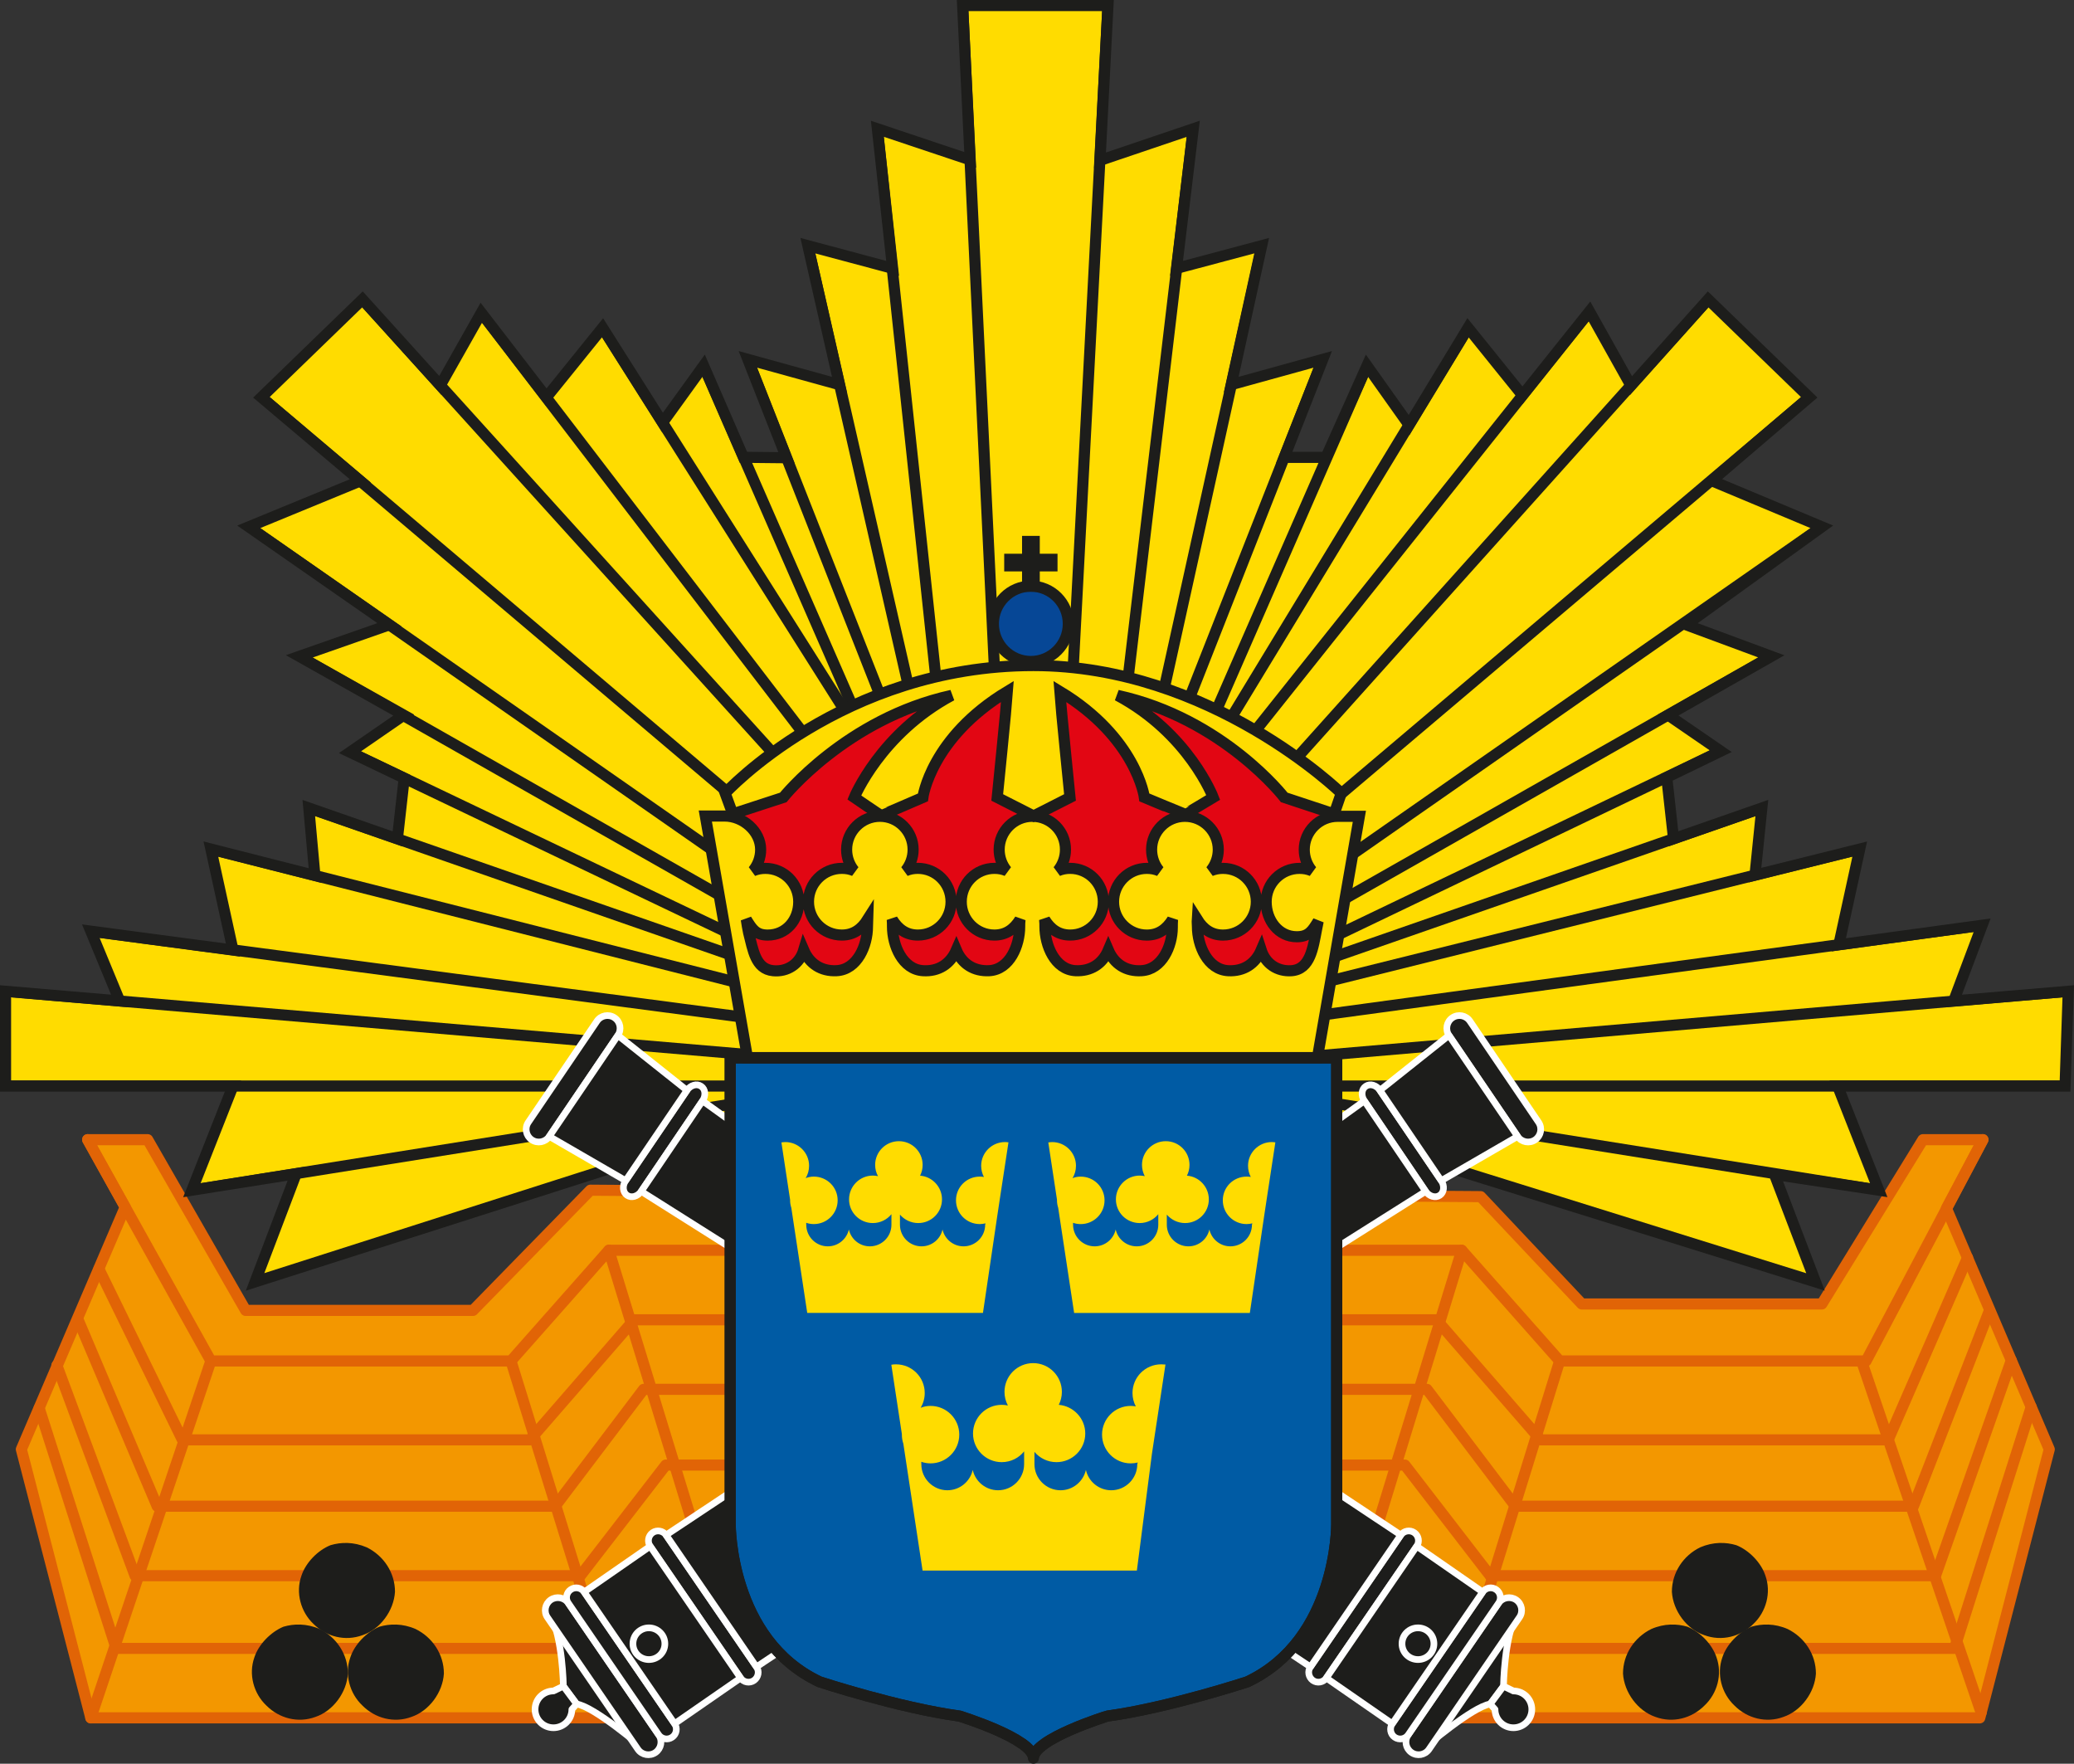 <?xml version="1.0" encoding="utf-8"?>
<!-- Generator: Adobe Illustrator 18.1.0, SVG Export Plug-In . SVG Version: 6.00 Build 0)  -->
<!DOCTYPE svg PUBLIC "-//W3C//DTD SVG 1.1//EN" "http://www.w3.org/Graphics/SVG/1.1/DTD/svg11.dtd">
<svg version="1.1" xmlns="http://www.w3.org/2000/svg" xmlns:xlink="http://www.w3.org/1999/xlink" x="0px" y="0px"
	 width="112.104px" height="95.318px" viewBox="0 0 112.104 95.318" enable-background="new 0 0 112.104 95.318"
	 xml:space="preserve">
<rect x="0" y="0" width="112.104" height="95.318" fill="#333333" stroke="none"/>
<g id="Forsvarsmakten">
</g>
<g id="Ubatsflottiljen">
	<polygon fill="#F39700" stroke="#E16406" stroke-width="0.6" stroke-linecap="round" stroke-linejoin="round" points="
		80.033,64.671 85.5,70.471 98.476,70.471 103.939,61.593 107.181,61.593 105.207,65.303 110.767,78.327 107.011,92.839 
		78.328,92.839 73.205,86.526 38.716,86.526 33.593,92.839 4.909,92.839 1.154,78.327 6.767,65.237 4.738,61.593 7.982,61.593 
		13.277,70.819 25.568,70.819 31.913,64.323 80.033,64.671 	"/>
	
		<line fill="none" stroke="#E16406" stroke-width="0.6" stroke-linecap="round" stroke-linejoin="round" x1="11.398" y1="73.55" x2="4.909" y2="92.839"/>
	
		<line fill="none" stroke="#E16406" stroke-width="0.6" stroke-linecap="round" stroke-linejoin="round" x1="100.71" y1="73.816" x2="107.085" y2="92.555"/>
	
		<line fill="none" stroke="#E16406" stroke-width="0.6" stroke-linecap="round" stroke-linejoin="round" x1="27.618" y1="73.55" x2="33.593" y2="92.839"/>
	
		<line fill="none" stroke="#E16406" stroke-width="0.6" stroke-linecap="round" stroke-linejoin="round" x1="32.909" y1="67.569" x2="38.716" y2="86.526"/>
	<polyline fill="none" stroke="#E16406" stroke-width="0.6" stroke-linecap="round" stroke-linejoin="round" points="2.118,76.104 
		6.277,89.085 32.228,89.085 37.351,83.108 55.962,83.108 	"/>
	<polyline fill="none" stroke="#E16406" stroke-width="0.6" stroke-linecap="round" stroke-linejoin="round" points="3.073,73.792 
		7.298,85.155 31.372,85.155 35.986,79.178 55.962,79.178 	"/>
	<polyline fill="none" stroke="#E16406" stroke-width="0.6" stroke-linecap="round" stroke-linejoin="round" points="4.21,71.296 
		8.495,81.401 30.007,81.401 34.788,75.085 55.962,75.085 	"/>
	<polyline fill="none" stroke="#E16406" stroke-width="0.6" stroke-linecap="round" stroke-linejoin="round" points="5.347,68.585 
		9.861,77.815 28.642,77.815 34.277,71.327 55.962,71.327 	"/>
	<polyline fill="none" stroke="#E16406" stroke-width="0.6" stroke-linecap="round" stroke-linejoin="round" points="4.738,61.593 
		11.398,73.55 27.618,73.55 32.909,67.569 55.962,67.569 	"/>
	
		<line fill="none" stroke="#E16406" stroke-width="0.6" stroke-linecap="round" stroke-linejoin="round" x1="84.302" y1="73.55" x2="78.328" y2="92.839"/>
	
		<line fill="none" stroke="#E16406" stroke-width="0.6" stroke-linecap="round" stroke-linejoin="round" x1="79.011" y1="67.569" x2="73.205" y2="86.526"/>
	<polyline fill="none" stroke="#E16406" stroke-width="0.6" stroke-linecap="round" stroke-linejoin="round" points="
		109.789,76.042 105.646,89.085 79.693,89.085 74.57,83.108 55.962,83.108 	"/>
	<polyline fill="none" stroke="#E16406" stroke-width="0.6" stroke-linecap="round" stroke-linejoin="round" points="
		108.713,73.526 104.621,85.155 80.545,85.155 75.937,79.178 55.962,79.178 	"/>
	<polyline fill="none" stroke="#E16406" stroke-width="0.6" stroke-linecap="round" stroke-linejoin="round" points="
		107.535,70.819 103.425,81.401 81.912,81.401 77.132,75.085 55.962,75.085 	"/>
	<polyline fill="none" stroke="#E16406" stroke-width="0.6" stroke-linecap="round" stroke-linejoin="round" points="
		106.351,67.967 102.06,77.815 83.277,77.815 77.644,71.327 55.962,71.327 	"/>
	<polyline fill="none" stroke="#E16406" stroke-width="0.6" stroke-linecap="round" stroke-linejoin="round" points="
		107.181,61.593 100.867,73.55 84.302,73.55 79.011,67.569 55.962,67.569 	"/>
	<g>
		<defs>
			<polygon id="SVGID_3_" points="55.446,55.964 13.786,69.28 16.009,63.432 10.372,64.323 12.593,58.694 0.3,58.694 0.3,53.573 
				6.468,54.096 4.909,50.323 12.593,51.346 11.398,45.886 17.021,47.316 16.691,43.667 21.48,45.335 21.849,42.054 18.917,40.652 
				21.823,38.648 16.177,35.472 21.05,33.765 13.446,28.472 19.478,25.991 14.13,21.472 19.593,16.179 23.798,20.827 26.015,16.902 
				29.536,21.472 32.57,17.714 35.814,22.839 38.032,19.765 40.183,24.714 42.511,24.738 40.423,19.421 45.374,20.788 
				43.667,13.277 48.249,14.503 47.423,6.96 52.441,8.64 52.032,0.3 59.888,0.3 59.457,8.667 64.498,6.96 63.593,14.503 
				68.197,13.277 66.549,20.788 71.498,19.421 69.416,24.718 71.67,24.718 73.888,19.765 76.164,22.972 79.351,17.714 
				82.293,21.363 85.914,16.831 88.158,20.843 92.328,16.179 97.791,21.472 92.519,25.98 98.476,28.472 91.134,33.765 
				95.744,35.472 90.164,38.644 93.009,40.597 90.091,42.011 90.459,45.331 95.232,43.667 94.861,47.296 100.523,45.886 
				99.392,51.061 107.138,50.003 105.601,54.096 111.793,53.573 111.621,58.694 99.328,58.694 101.549,64.323 95.914,63.471 
				98.132,69.28 55.446,55.964 			"/>
		</defs>
		<use xlink:href="#SVGID_3_"  overflow="visible" fill="#FFDC00"/>
		<clipPath id="SVGID_2_">
			<use xlink:href="#SVGID_3_"  overflow="visible"/>
		</clipPath>
		<path clip-path="url(#SVGID_2_)" fill="#1D1D1B" d="M54.343,48.748c-0.159,0-0.292-0.125-0.3-0.286L51.733,0.314
			C51.725,0.149,51.853,0.008,52.018,0c0.161,0.003,0.307,0.12,0.314,0.286l2.311,48.148c0.008,0.165-0.12,0.306-0.285,0.314
			C54.353,48.748,54.348,48.748,54.343,48.748z"/>
		<path clip-path="url(#SVGID_2_)" fill="#1D1D1B" d="M51.845,48.748c-0.151,0-0.282-0.114-0.298-0.268L47.125,6.992
			c-0.018-0.165,0.102-0.312,0.266-0.33c0.192-0.012,0.313,0.103,0.33,0.267l4.422,41.488c0.018,0.165-0.102,0.312-0.266,0.33
			C51.865,48.748,51.855,48.748,51.845,48.748z"/>
		<path clip-path="url(#SVGID_2_)" fill="#1D1D1B" d="M51.697,48.749c-0.137,0-0.261-0.094-0.292-0.233l-8.029-35.171
			c-0.037-0.162,0.063-0.322,0.226-0.359c0.165-0.037,0.322,0.064,0.358,0.226l8.029,35.171c0.037,0.162-0.063,0.322-0.226,0.359
			C51.74,48.746,51.718,48.749,51.697,48.749z"/>
		<path clip-path="url(#SVGID_2_)" fill="#1D1D1B" d="M51.849,48.749c-0.119,0-0.232-0.072-0.279-0.19L40.144,19.531
			c-0.061-0.154,0.015-0.328,0.169-0.389c0.155-0.06,0.328,0.015,0.389,0.169l11.426,29.027c0.061,0.154-0.016,0.328-0.169,0.389
			C51.923,48.742,51.886,48.749,51.849,48.749z"/>
		<path clip-path="url(#SVGID_2_)" fill="#1D1D1B" d="M52.015,48.748c-0.1,0-0.196-0.049-0.254-0.139L32.316,17.874
			c-0.089-0.14-0.047-0.325,0.093-0.414c0.141-0.089,0.325-0.046,0.414,0.093l19.446,30.734c0.088,0.14,0.047,0.325-0.094,0.414
			C52.125,48.733,52.07,48.748,52.015,48.748z"/>
		<path clip-path="url(#SVGID_2_)" fill="#1D1D1B" d="M50.175,48.748c-0.09,0-0.179-0.04-0.238-0.117l-24.16-31.546
			c-0.101-0.132-0.076-0.32,0.056-0.421c0.132-0.099,0.32-0.076,0.421,0.056l24.16,31.546c0.101,0.132,0.075,0.32-0.056,0.421
			C50.303,48.728,50.239,48.748,50.175,48.748z"/>
		<path clip-path="url(#SVGID_2_)" fill="#1D1D1B" d="M48.788,48.748c-0.082,0-0.163-0.033-0.223-0.099L19.37,16.38
			c-0.111-0.123-0.102-0.312,0.021-0.424c0.123-0.11,0.312-0.102,0.424,0.021l29.195,32.27c0.111,0.123,0.102,0.312-0.021,0.424
			C48.932,48.723,48.861,48.748,48.788,48.748z"/>
		<path clip-path="url(#SVGID_2_)" fill="#1D1D1B" d="M47.95,50.416c-0.068,0-0.138-0.023-0.194-0.071l-33.82-28.644
			c-0.126-0.107-0.142-0.296-0.035-0.423c0.108-0.127,0.298-0.142,0.423-0.035l33.821,28.644c0.126,0.107,0.142,0.296,0.034,0.423
			C48.12,50.38,48.035,50.416,47.95,50.416z"/>
		<line clip-path="url(#SVGID_2_)" fill="#D8D8D8" x1="13.446" y1="28.472" x2="47.937" y2="52.518"/>
		<path clip-path="url(#SVGID_2_)" fill="#1D1D1B" d="M47.937,52.818c-0.06,0-0.119-0.017-0.172-0.054l-34.49-24.046
			c-0.136-0.095-0.169-0.282-0.075-0.417c0.094-0.136,0.28-0.171,0.417-0.075l34.491,24.046c0.136,0.095,0.169,0.282,0.074,0.417
			C48.124,52.774,48.031,52.818,47.937,52.818z"/>
		<line clip-path="url(#SVGID_2_)" fill="#D8D8D8" x1="16.177" y1="35.472" x2="47.937" y2="53.518"/>
		<path clip-path="url(#SVGID_2_)" fill="#1D1D1B" d="M47.937,53.819c-0.051,0-0.102-0.013-0.148-0.04l-31.76-18.046
			c-0.144-0.082-0.194-0.265-0.112-0.409c0.082-0.143,0.264-0.195,0.409-0.112l31.76,18.046c0.144,0.082,0.194,0.265,0.112,0.409
			C48.143,53.764,48.041,53.819,47.937,53.819z"/>
		<path clip-path="url(#SVGID_2_)" fill="#1D1D1B" d="M47.937,54.815c-0.044,0-0.088-0.01-0.129-0.03l-29.02-13.863
			c-0.149-0.071-0.213-0.25-0.141-0.4c0.071-0.149,0.25-0.213,0.4-0.141l29.019,13.863c0.15,0.071,0.213,0.25,0.142,0.4
			C48.156,54.752,48.048,54.815,47.937,54.815z"/>
		<path clip-path="url(#SVGID_2_)" fill="#1D1D1B" d="M47.937,54.846c-0.032,0-0.066-0.005-0.099-0.017L16.592,43.95
			c-0.156-0.054-0.239-0.226-0.185-0.382s0.227-0.239,0.382-0.185l31.246,10.878c0.156,0.054,0.239,0.226,0.185,0.382
			C48.177,54.768,48.061,54.846,47.937,54.846z"/>
		<path clip-path="url(#SVGID_2_)" fill="#1D1D1B" d="M47.937,55.452c-0.024,0-0.049-0.003-0.073-0.009l-36.557-9.266
			c-0.161-0.041-0.258-0.204-0.217-0.365c0.041-0.16,0.203-0.255,0.365-0.217L48.01,54.86c0.161,0.041,0.258,0.204,0.218,0.365
			C48.194,55.361,48.071,55.452,47.937,55.452z"/>
		<path clip-path="url(#SVGID_2_)" fill="#1D1D1B" d="M47.937,56.298c-0.013,0-0.026,0-0.039-0.002L4.87,50.621
			c-0.165-0.021-0.28-0.172-0.258-0.336C4.634,50.12,4.789,50,4.948,50.026l43.027,5.675c0.164,0.021,0.28,0.172,0.259,0.336
			C48.214,56.188,48.085,56.298,47.937,56.298z"/>
		<path clip-path="url(#SVGID_2_)" fill="#1D1D1B" d="M47.968,57.936c-0.008,0-0.017,0-0.025-0.001L0.275,53.872
			c-0.165-0.014-0.288-0.159-0.273-0.324c0.014-0.166,0.164-0.288,0.324-0.273l47.668,4.062c0.165,0.014,0.287,0.159,0.273,0.324
			C48.253,57.818,48.122,57.936,47.968,57.936z"/>
		<path clip-path="url(#SVGID_2_)" fill="#1D1D1B" d="M47.937,58.994H0.3c-0.166,0-0.3-0.134-0.3-0.3s0.134-0.3,0.3-0.3h47.637
			c0.166,0,0.3,0.134,0.3,0.3S48.103,58.994,47.937,58.994z"/>
		<path clip-path="url(#SVGID_2_)" fill="#1D1D1B" d="M10.372,64.623c-0.145,0-0.272-0.105-0.296-0.252
			c-0.026-0.164,0.085-0.317,0.249-0.344l37.565-5.996c0.163-0.023,0.316,0.086,0.343,0.249c0.026,0.164-0.085,0.317-0.249,0.344
			L10.42,64.62C10.404,64.622,10.387,64.623,10.372,64.623z"/>
		<path clip-path="url(#SVGID_2_)" fill="#1D1D1B" d="M50.568,48.749c-0.115,0-0.226-0.067-0.274-0.18L37.758,19.885
			c-0.066-0.152,0.003-0.329,0.155-0.395c0.15-0.066,0.328,0.002,0.395,0.155l12.535,28.683c0.066,0.152-0.003,0.329-0.154,0.395
			C50.649,48.74,50.608,48.749,50.568,48.749z"/>
		<path clip-path="url(#SVGID_2_)" fill="#1D1D1B" d="M57.361,48.748c-0.005,0-0.011,0-0.016,0c-0.166-0.009-0.293-0.15-0.284-0.315
			l2.527-48.148C59.597,0.119,59.742,0.003,59.904,0c0.166,0.009,0.293,0.15,0.284,0.315L57.66,48.464
			C57.652,48.624,57.52,48.748,57.361,48.748z"/>
		<path clip-path="url(#SVGID_2_)" fill="#1D1D1B" d="M59.577,48.748c-0.012,0-0.023,0-0.035-0.002
			c-0.165-0.02-0.282-0.168-0.263-0.333l4.92-41.488c0.02-0.165,0.173-0.28,0.333-0.263c0.165,0.02,0.282,0.168,0.263,0.333
			l-4.92,41.488C59.858,48.636,59.728,48.748,59.577,48.748z"/>
		<path clip-path="url(#SVGID_2_)" fill="#1D1D1B" d="M60.445,48.749c-0.021,0-0.043-0.002-0.064-0.007
			c-0.162-0.036-0.265-0.196-0.229-0.358l7.764-35.137c0.036-0.162,0.195-0.265,0.357-0.228c0.162,0.036,0.265,0.196,0.229,0.358
			l-7.764,35.137C60.706,48.653,60.582,48.749,60.445,48.749z"/>
		<path clip-path="url(#SVGID_2_)" fill="#1D1D1B" d="M60.072,48.749c-0.037,0-0.074-0.007-0.11-0.021
			c-0.153-0.061-0.229-0.235-0.169-0.389l11.426-29.027c0.062-0.155,0.238-0.228,0.39-0.169c0.153,0.061,0.229,0.235,0.169,0.389
			L60.351,48.558C60.304,48.676,60.191,48.749,60.072,48.749z"/>
		<path clip-path="url(#SVGID_2_)" fill="#1D1D1B" d="M60.683,48.748c-0.054,0-0.107-0.014-0.155-0.043
			c-0.142-0.086-0.188-0.271-0.102-0.412l18.668-30.734c0.087-0.142,0.274-0.186,0.412-0.101c0.142,0.086,0.188,0.271,0.102,0.412
			L60.94,48.604C60.883,48.697,60.783,48.748,60.683,48.748z"/>
		<path clip-path="url(#SVGID_2_)" fill="#1D1D1B" d="M60.718,48.748c-0.065,0-0.132-0.021-0.187-0.065
			c-0.13-0.103-0.151-0.292-0.048-0.421l25.195-31.617c0.103-0.13,0.293-0.152,0.421-0.047c0.13,0.103,0.151,0.292,0.048,0.421
			L60.952,48.635C60.894,48.709,60.806,48.748,60.718,48.748z"/>
		<path clip-path="url(#SVGID_2_)" fill="#1D1D1B" d="M62.364,49.877c-0.071,0-0.143-0.025-0.2-0.077
			c-0.123-0.11-0.134-0.3-0.023-0.423l29.963-33.398c0.111-0.124,0.3-0.135,0.424-0.023c0.123,0.11,0.134,0.3,0.023,0.423
			L62.588,49.777C62.529,49.844,62.447,49.877,62.364,49.877z"/>
		<path clip-path="url(#SVGID_2_)" fill="#1D1D1B" d="M62.501,51.658c-0.085,0-0.17-0.036-0.229-0.106
			c-0.107-0.126-0.092-0.316,0.035-0.423l35.264-29.855c0.125-0.108,0.316-0.092,0.422,0.035c0.107,0.126,0.092,0.316-0.035,0.423
			L62.695,51.587C62.639,51.635,62.57,51.658,62.501,51.658z"/>
		<path clip-path="url(#SVGID_2_)" fill="#1D1D1B" d="M62.663,53.744c-0.095,0-0.188-0.044-0.246-0.128
			c-0.095-0.136-0.062-0.323,0.074-0.417l35.812-24.972c0.136-0.096,0.322-0.062,0.418,0.075c0.095,0.136,0.062,0.323-0.074,0.417
			L62.835,53.69C62.782,53.727,62.723,53.744,62.663,53.744z"/>
		<path clip-path="url(#SVGID_2_)" fill="#1D1D1B" d="M62.722,54.533c-0.104,0-0.206-0.055-0.261-0.152
			c-0.082-0.145-0.031-0.328,0.112-0.409l33.021-18.761c0.144-0.082,0.328-0.032,0.409,0.112c0.082,0.145,0.031,0.328-0.112,0.409
			L62.87,54.494C62.823,54.52,62.773,54.533,62.722,54.533z"/>
		<path clip-path="url(#SVGID_2_)" fill="#1D1D1B" d="M62.79,55.389c-0.111,0-0.219-0.063-0.271-0.17
			c-0.071-0.149-0.009-0.329,0.141-0.4l30.219-14.492c0.149-0.07,0.329-0.009,0.4,0.141s0.009,0.329-0.141,0.4L62.92,55.359
			C62.878,55.379,62.834,55.389,62.79,55.389z"/>
		<path clip-path="url(#SVGID_2_)" fill="#1D1D1B" d="M62.781,55.26c-0.124,0-0.24-0.078-0.283-0.202
			c-0.055-0.157,0.028-0.328,0.185-0.382l32.451-11.293c0.157-0.057,0.328,0.028,0.382,0.185c0.055,0.157-0.028,0.328-0.185,0.382
			L62.879,55.243C62.847,55.255,62.813,55.26,62.781,55.26z"/>
		<path clip-path="url(#SVGID_2_)" fill="#1D1D1B" d="M62.802,55.573c-0.135,0-0.257-0.091-0.291-0.228
			c-0.04-0.161,0.058-0.323,0.219-0.363l37.721-9.387c0.165-0.045,0.323,0.058,0.363,0.219s-0.058,0.323-0.219,0.363l-37.721,9.387
			C62.85,55.57,62.825,55.573,62.802,55.573z"/>
		<path clip-path="url(#SVGID_2_)" fill="#1D1D1B" d="M62.863,56.322c-0.148,0-0.276-0.109-0.297-0.259
			c-0.022-0.164,0.092-0.315,0.257-0.338l44.275-6.02c0.171-0.026,0.314,0.093,0.337,0.257c0.022,0.164-0.092,0.315-0.257,0.338
			l-44.275,6.02C62.889,56.322,62.875,56.322,62.863,56.322z"/>
		<path clip-path="url(#SVGID_2_)" fill="#1D1D1B" d="M62.993,58.064c-0.154,0-0.285-0.118-0.299-0.274
			c-0.015-0.165,0.108-0.311,0.273-0.325l48.799-4.191c0.187-0.018,0.31,0.109,0.324,0.273c0.015,0.165-0.108,0.311-0.273,0.325
			l-48.799,4.191C63.01,58.064,63.001,58.064,62.993,58.064z"/>
		<path clip-path="url(#SVGID_2_)" fill="#1D1D1B" d="M111.62,58.994H63.066c-0.166,0-0.3-0.134-0.3-0.3s0.134-0.3,0.3-0.3h48.555
			c0.166,0,0.3,0.134,0.3,0.3S111.786,58.994,111.62,58.994z"/>
		<path clip-path="url(#SVGID_2_)" fill="#1D1D1B" d="M101.548,64.623c-0.016,0-0.031-0.001-0.047-0.003l-38.523-6.149
			c-0.164-0.026-0.275-0.18-0.249-0.344c0.026-0.163,0.184-0.271,0.343-0.249l38.523,6.149c0.164,0.026,0.275,0.18,0.249,0.344
			C101.821,64.518,101.694,64.623,101.548,64.623z"/>
		<path clip-path="url(#SVGID_2_)" fill="#1D1D1B" d="M61.353,48.749c-0.04,0-0.081-0.008-0.12-0.025
			c-0.151-0.066-0.221-0.243-0.154-0.395l12.535-28.683c0.066-0.152,0.243-0.219,0.395-0.155c0.151,0.066,0.221,0.243,0.154,0.395
			L61.627,48.568C61.578,48.681,61.468,48.749,61.353,48.749z"/>
		<use xlink:href="#SVGID_3_"  overflow="visible" fill="none" stroke="#1D1D1B" stroke-width="0.6" stroke-miterlimit="3.864"/>
	</g>
	<g>
		<g>
			<path fill="#1D1D1B" d="M89.256,88.038c-0.916,0.453-1.529,1.367-1.529,2.41c0.063,1.016,0.797,2.016,1.752,2.34
				c0.941,0.348,1.959,0.082,2.65-0.613c0.695-0.652,0.979-1.688,0.652-2.605c-0.225-0.695-0.875-1.367-1.57-1.656
				C90.648,87.749,89.966,87.729,89.256,88.038L89.256,88.038z"/>
			<path fill="#1D1D1B" d="M91.898,83.624c-0.916,0.449-1.529,1.367-1.529,2.402c0.062,1.023,0.797,2.023,1.752,2.344
				c0.941,0.348,1.959,0.086,2.652-0.605c0.691-0.652,0.977-1.691,0.652-2.609c-0.227-0.695-0.877-1.371-1.572-1.648
				C93.291,83.339,92.611,83.319,91.898,83.624L91.898,83.624z"/>
		</g>
	</g>
	<path fill="#1D1D1B" stroke="#FFFFFF" stroke-width="0.36" stroke-linecap="round" stroke-linejoin="round" d="M83.162,60.651
		c0.211,0.312,0.131,0.734-0.182,0.949c-0.312,0.211-0.738,0.133-0.949-0.184l-3.711-5.461c-0.211-0.312-0.129-0.742,0.186-0.953
		c0.312-0.211,0.736-0.129,0.947,0.184L83.162,60.651z"/>
	<path fill="#1D1D1B" stroke="#FFFFFF" stroke-width="0.36" stroke-linecap="round" stroke-linejoin="round" d="M77.902,63.807
		c0.191,0.277,0.156,0.637-0.078,0.793c-0.232,0.16-0.572,0.062-0.764-0.215l-3.314-4.891c-0.191-0.285-0.156-0.633,0.078-0.789
		c0.232-0.16,0.572-0.062,0.764,0.219L77.902,63.807z"/>
	<polygon fill="#1D1D1B" stroke="#FFFFFF" stroke-width="0.36" stroke-linecap="round" stroke-linejoin="round" points="
		77.902,63.807 74.588,58.925 78.32,55.956 82.031,61.417 	"/>
	<polygon fill="#1D1D1B" stroke="#FFFFFF" stroke-width="0.36" stroke-linecap="round" stroke-linejoin="round" points="
		70.201,68.714 67.166,64.233 73.746,59.495 77.06,64.386 	"/>
	<g>
		<path fill="#1D1D1B" stroke="#FFFFFF" stroke-width="0.36" stroke-linecap="round" stroke-linejoin="round" d="M80.55,92.092
			l0.717-0.965c0,0,0.035-2.652,0.715-3.867l-0.393-0.109l-4.875,7.094l0.289,0.211C77.004,94.456,79.582,92.237,80.55,92.092z"/>
		<g>
			<path fill="#1D1D1B" stroke="#FFFFFF" stroke-width="0.36" stroke-linecap="round" stroke-linejoin="round" d="M77.238,94.542
				c-0.215,0.309-0.643,0.383-0.949,0.168c-0.311-0.219-0.389-0.641-0.172-0.953l4.885-7.121c0.217-0.309,0.643-0.383,0.953-0.172
				c0.311,0.219,0.385,0.648,0.168,0.953L77.238,94.542z"/>
			<path fill="#1D1D1B" stroke="#FFFFFF" stroke-width="0.36" stroke-linecap="round" stroke-linejoin="round" d="M76.117,93.757
				c-0.166,0.238-0.494,0.293-0.732,0.129c-0.236-0.164-0.293-0.492-0.129-0.731l4.887-7.117c0.164-0.238,0.492-0.297,0.731-0.129
				c0.236,0.164,0.295,0.492,0.129,0.727L76.117,93.757z"/>
			<path fill="#1D1D1B" stroke="#FFFFFF" stroke-width="0.36" stroke-linecap="round" stroke-linejoin="round" d="M71.691,90.686
				c-0.164,0.238-0.492,0.297-0.73,0.129c-0.234-0.172-0.295-0.5-0.129-0.73l4.885-7.125c0.164-0.234,0.494-0.293,0.73-0.129
				c0.238,0.168,0.295,0.496,0.129,0.734L71.691,90.686z"/>
			<polygon fill="#1D1D1B" stroke="#FFFFFF" stroke-width="0.36" stroke-linecap="round" stroke-linejoin="round" points="
				75.256,93.155 80.142,86.038 76.576,83.565 71.691,90.686 			"/>
			<polygon fill="#1D1D1B" stroke="#FFFFFF" stroke-width="0.36" stroke-linecap="round" stroke-linejoin="round" points="
				70.832,90.085 75.716,82.96 71.332,80.046 66.447,87.163 			"/>
			<path fill="#1D1D1B" stroke="#FFFFFF" stroke-width="0.36" stroke-linecap="round" stroke-linejoin="round" d="M76.646,87.975
				c-0.477,0-0.865,0.383-0.865,0.859c0,0.477,0.389,0.855,0.865,0.855c0.477,0,0.861-0.379,0.861-0.855
				C77.507,88.358,77.123,87.975,76.646,87.975z"/>
			<path fill="#1D1D1B" stroke="#FFFFFF" stroke-width="0.36" stroke-linecap="round" stroke-linejoin="round" d="M80.808,92.382
				c0,0.547,0.447,0.992,0.994,0.992c0.553,0,0.996-0.445,0.996-0.992c0-0.551-0.443-0.996-0.996-0.996l-0.535-0.258l-0.717,0.965
				L80.808,92.382z"/>
		</g>
	</g>
	<g>
		<g>
			<path fill="#1D1D1B" d="M17.277,88.038c0.916,0.453,1.527,1.367,1.527,2.41c-0.061,1.016-0.795,2.016-1.752,2.34
				c-0.939,0.348-1.959,0.082-2.652-0.613c-0.691-0.652-0.977-1.688-0.65-2.605c0.225-0.695,0.877-1.367,1.57-1.656
				C15.882,87.749,16.564,87.729,17.277,88.038L17.277,88.038z"/>
			<path fill="#1D1D1B" d="M22.464,88.038c0.916,0.453,1.529,1.367,1.529,2.41c-0.062,1.016-0.797,2.016-1.754,2.34
				c-0.935,0.348-1.957,0.082-2.648-0.613c-0.693-0.652-0.979-1.688-0.654-2.605c0.225-0.695,0.877-1.367,1.57-1.656
				C21.071,87.749,21.753,87.729,22.464,88.038L22.464,88.038z"/>
			<path fill="#1D1D1B" d="M96.625,88.038c0.916,0.453,1.529,1.367,1.529,2.41c-0.062,1.016-0.797,2.016-1.754,2.34
				c-0.936,0.348-1.957,0.082-2.648-0.613c-0.693-0.652-0.979-1.688-0.654-2.605c0.225-0.695,0.877-1.367,1.57-1.656
				C95.232,87.749,95.914,87.729,96.625,88.038L96.625,88.038z"/>
			<path fill="#1D1D1B" d="M19.821,83.624c0.916,0.449,1.529,1.367,1.529,2.402c-0.062,1.023-0.797,2.023-1.754,2.344
				c-0.938,0.348-1.957,0.086-2.65-0.605c-0.691-0.652-0.979-1.691-0.652-2.609c0.227-0.695,0.877-1.371,1.57-1.648
				C18.429,83.339,19.109,83.319,19.821,83.624L19.821,83.624z"/>
		</g>
	</g>
	<path fill="#1D1D1B" stroke="#FFFFFF" stroke-width="0.36" stroke-linecap="round" stroke-linejoin="round" d="M28.558,60.651
		c-0.213,0.312-0.131,0.734,0.182,0.949c0.312,0.211,0.736,0.133,0.951-0.184l3.707-5.461c0.211-0.312,0.131-0.742-0.184-0.953
		c-0.312-0.211-0.736-0.129-0.947,0.184L28.558,60.651z"/>
	<path fill="#1D1D1B" stroke="#FFFFFF" stroke-width="0.36" stroke-linecap="round" stroke-linejoin="round" d="M33.818,63.807
		c-0.191,0.277-0.156,0.637,0.078,0.793c0.232,0.16,0.572,0.062,0.764-0.215l3.315-4.891c0.189-0.285,0.156-0.633-0.078-0.789
		c-0.232-0.16-0.572-0.062-0.764,0.219L33.818,63.807z"/>
	<polygon fill="#1D1D1B" stroke="#FFFFFF" stroke-width="0.36" stroke-linecap="round" stroke-linejoin="round" points="
		33.818,63.807 37.132,58.925 33.398,55.956 29.691,61.417 	"/>
	<polygon fill="#1D1D1B" stroke="#FFFFFF" stroke-width="0.36" stroke-linecap="round" stroke-linejoin="round" points="
		41.515,68.714 44.554,64.233 37.974,59.495 34.659,64.386 	"/>
	<g>
		<path fill="#1D1D1B" stroke="#FFFFFF" stroke-width="0.36" stroke-linecap="round" stroke-linejoin="round" d="M31.169,92.092
			l-0.717-0.965c0,0-0.035-2.652-0.717-3.867l0.394-0.109l4.875,7.094l-0.289,0.211C34.716,94.456,32.138,92.237,31.169,92.092z"/>
		<g>
			<path fill="#1D1D1B" stroke="#FFFFFF" stroke-width="0.36" stroke-linecap="round" stroke-linejoin="round" d="M34.482,94.542
				c0.215,0.309,0.643,0.383,0.953,0.168c0.307-0.219,0.385-0.641,0.168-0.953l-4.885-7.121c-0.217-0.309-0.642-0.383-0.953-0.172
				c-0.309,0.219-0.385,0.648-0.17,0.953L34.482,94.542z"/>
			<path fill="#1D1D1B" stroke="#FFFFFF" stroke-width="0.36" stroke-linecap="round" stroke-linejoin="round" d="M35.603,93.757
				c0.166,0.238,0.494,0.293,0.73,0.129c0.238-0.164,0.295-0.492,0.129-0.731l-4.885-7.117c-0.164-0.238-0.492-0.297-0.73-0.129
				c-0.238,0.164-0.295,0.492-0.129,0.727L35.603,93.757z"/>
			<path fill="#1D1D1B" stroke="#FFFFFF" stroke-width="0.36" stroke-linecap="round" stroke-linejoin="round" d="M40.029,90.686
				c0.166,0.238,0.492,0.297,0.73,0.129c0.238-0.172,0.295-0.5,0.129-0.73l-4.885-7.125c-0.168-0.234-0.492-0.293-0.73-0.129
				c-0.238,0.168-0.295,0.496-0.129,0.734L40.029,90.686z"/>
			<polygon fill="#1D1D1B" stroke="#FFFFFF" stroke-width="0.36" stroke-linecap="round" stroke-linejoin="round" points="
				36.462,93.155 31.577,86.038 35.144,83.565 40.029,90.686 			"/>
			<polygon fill="#1D1D1B" stroke="#FFFFFF" stroke-width="0.36" stroke-linecap="round" stroke-linejoin="round" points="
				40.888,90.085 36.003,82.96 40.388,80.046 45.273,87.163 			"/>
			<path fill="#1D1D1B" stroke="#FFFFFF" stroke-width="0.36" stroke-linecap="round" stroke-linejoin="round" d="M35.073,87.975
				c0.477,0,0.865,0.383,0.865,0.859c0,0.477-0.389,0.855-0.865,0.855c-0.473,0-0.861-0.379-0.861-0.855
				C34.212,88.358,34.601,87.975,35.073,87.975z"/>
			<path fill="#1D1D1B" stroke="#FFFFFF" stroke-width="0.36" stroke-linecap="round" stroke-linejoin="round" d="M30.911,92.382
				c0,0.547-0.447,0.992-0.996,0.992c-0.551,0-0.994-0.445-0.994-0.992c0-0.551,0.443-0.996,0.994-0.996l0.537-0.258l0.717,0.965
				L30.911,92.382z"/>
		</g>
	</g>
	<path fill="#005BA4" stroke="#1D1D1B" stroke-width="0.6" stroke-miterlimit="3.864" d="M55.859,95.018
		c0-1.039-3.99-2.273-3.99-2.273c-3.314-0.453-7.568-1.852-7.568-1.852c-4.855-2.289-4.83-8.48-4.83-8.48V70.557V57.171h32.78
		v13.387v11.855c0,0,0.027,6.191-4.832,8.48c0,0-4.252,1.398-7.568,1.852C59.849,92.745,55.859,93.979,55.859,95.018z"/>
	<path fill="#FFDC00" d="M54.321,61.721c-0.711,0-1.287,0.578-1.287,1.281c0,0.219,0.055,0.43,0.149,0.605
		c-0.074-0.016-0.149-0.019-0.225-0.019c-0.711,0-1.285,0.57-1.285,1.281c0,0.711,0.574,1.285,1.285,1.285
		c0.105,0,0.211-0.016,0.312-0.039l-0.02,0.074c0,0.645-0.523,1.168-1.168,1.168c-0.553,0-1.018-0.387-1.137-0.91
		c-0.115,0.523-0.58,0.91-1.133,0.91c-0.646,0-1.168-0.523-1.168-1.168v-0.547c0.236,0.277,0.592,0.457,0.988,0.457
		c0.711,0,1.285-0.57,1.285-1.281c0-0.672-0.523-1.23-1.185-1.281c0.09-0.176,0.139-0.371,0.139-0.582
		c0-0.707-0.572-1.281-1.283-1.281c-0.709,0-1.285,0.574-1.285,1.281c0,0.223,0.055,0.426,0.154,0.609
		c-0.09-0.02-0.184-0.031-0.279-0.031c-0.709,0-1.285,0.578-1.285,1.285c0,0.711,0.576,1.281,1.285,1.281
		c0.408,0,0.77-0.188,1.006-0.48v0.57c0,0.645-0.521,1.168-1.166,1.168c-0.555,0-1.018-0.387-1.135-0.91
		c-0.119,0.523-0.584,0.91-1.137,0.91c-0.646,0-1.166-0.523-1.166-1.168l-0.004-0.105c0.129,0.047,0.271,0.07,0.414,0.07
		c0.711,0,1.287-0.574,1.287-1.285c0-0.711-0.576-1.281-1.287-1.281c-0.152,0-0.303,0.027-0.441,0.082
		c0.117-0.199,0.184-0.418,0.184-0.668c0-0.703-0.576-1.281-1.285-1.281c-0.072,0-0.141,0.012-0.211,0.02l0.385,2.539l0.086,0.566
		c0,0.008-0.002,0.016-0.002,0.023c0,0.141,0.025,0.277,0.066,0.406l0.861,5.68h9.498l0.771-5.223l0,0l0.213-1.41l0.008-0.047
		l0.387-2.539C54.45,61.729,54.386,61.721,54.321,61.721z"/>
	<path fill="#FFDC00" d="M62.765,73.733c-0.855,0-1.551,0.691-1.551,1.551c0,0.258,0.064,0.508,0.178,0.723
		c-0.09-0.016-0.182-0.027-0.273-0.027c-0.857,0-1.551,0.695-1.551,1.551c0,0.859,0.693,1.555,1.551,1.555
		c0.129,0,0.256-0.016,0.379-0.047l-0.025,0.09c0,0.773-0.629,1.41-1.408,1.41c-0.668,0-1.229-0.469-1.369-1.098
		c-0.145,0.629-0.703,1.098-1.373,1.098c-0.778,0-1.409-0.637-1.409-1.41v-0.664c0.287,0.34,0.713,0.555,1.192,0.555
		c0.859,0,1.555-0.695,1.555-1.547c0-0.816-0.633-1.484-1.432-1.551c0.106-0.207,0.168-0.445,0.168-0.699
		c0-0.859-0.696-1.555-1.551-1.555c-0.857,0-1.551,0.695-1.551,1.555c0,0.262,0.066,0.516,0.184,0.734
		c-0.107-0.023-0.219-0.035-0.334-0.035c-0.855,0-1.551,0.695-1.551,1.551c0,0.852,0.695,1.547,1.551,1.547
		c0.492,0,0.93-0.227,1.211-0.582v0.691c0,0.773-0.627,1.41-1.406,1.41c-0.668,0-1.229-0.469-1.371-1.098
		c-0.143,0.629-0.701,1.098-1.371,1.098c-0.777,0-1.408-0.637-1.408-1.41l-0.002-0.129c0.156,0.055,0.324,0.086,0.5,0.086
		c0.857,0,1.553-0.695,1.553-1.555c0-0.855-0.695-1.551-1.553-1.551c-0.188,0-0.367,0.035-0.533,0.102
		c0.139-0.238,0.219-0.508,0.219-0.797c0-0.859-0.693-1.551-1.551-1.551c-0.088,0-0.172,0.004-0.254,0.023l0.465,3.059l0.104,0.684
		c0,0.012,0,0.02,0,0.031c0,0.172,0.027,0.336,0.08,0.492l1.039,6.855h11.584l0.812-6.297l0,0l0.258-1.707l0.01-0.059l0.465-3.07
		C62.92,73.737,62.845,73.733,62.765,73.733z"/>
	<path fill="#FFDC00" d="M68.742,61.721c-0.707,0-1.283,0.578-1.283,1.281c0,0.219,0.055,0.43,0.148,0.605
		c-0.074-0.016-0.15-0.019-0.227-0.019c-0.711,0-1.285,0.57-1.285,1.281c0,0.711,0.574,1.285,1.285,1.285
		c0.107,0,0.213-0.016,0.312-0.039l-0.021,0.074c0,0.645-0.52,1.168-1.166,1.168c-0.553,0-1.016-0.387-1.135-0.91
		c-0.115,0.523-0.58,0.91-1.133,0.91c-0.646,0-1.168-0.523-1.168-1.168v-0.547c0.236,0.277,0.592,0.457,0.986,0.457
		c0.709,0,1.285-0.57,1.285-1.281c0-0.672-0.521-1.23-1.184-1.281c0.09-0.176,0.139-0.371,0.139-0.582
		c0-0.707-0.572-1.281-1.283-1.281c-0.709,0-1.285,0.574-1.285,1.281c0,0.223,0.055,0.426,0.15,0.609
		c-0.088-0.02-0.18-0.031-0.275-0.031c-0.709,0-1.285,0.578-1.285,1.285c0,0.711,0.576,1.281,1.285,1.281
		c0.408,0,0.77-0.188,1.006-0.48v0.57c0,0.645-0.521,1.168-1.166,1.168c-0.555,0-1.018-0.387-1.137-0.91
		c-0.117,0.523-0.582,0.91-1.135,0.91c-0.646,0-1.168-0.523-1.168-1.168L58,66.085c0.131,0.047,0.269,0.07,0.416,0.07
		c0.711,0,1.287-0.574,1.287-1.285c0-0.711-0.576-1.281-1.287-1.281c-0.156,0-0.303,0.027-0.441,0.082
		c0.115-0.199,0.184-0.418,0.184-0.668c0-0.703-0.576-1.281-1.285-1.281c-0.073,0-0.145,0.012-0.211,0.02l0.385,2.539l0.086,0.566
		c0,0.008-0.002,0.016-0.002,0.023c0,0.141,0.025,0.277,0.066,0.406l0.861,5.68h9.498l0.771-5.223l0,0l0.213-1.41l0.008-0.047
		l0.387-2.539C68.871,61.729,68.81,61.721,68.742,61.721z"/>
	
		<path fill="none" stroke="#1D1D1B" stroke-width="0.6" stroke-linecap="round" stroke-linejoin="round" stroke-miterlimit="3.864" d="
		M55.859,95.018c0-1.039-3.99-2.273-3.99-2.273c-3.314-0.453-7.568-1.852-7.568-1.852c-4.855-2.289-4.83-8.48-4.83-8.48V70.557
		V57.171h32.78v13.387v11.855c0,0,0.027,6.191-4.832,8.48c0,0-4.252,1.398-7.568,1.852C59.849,92.745,55.859,93.979,55.859,95.018z"
		/>
	<path fill="#E20613" d="M71.474,56.479l0.98-4.914l-0.719-7.246c-3.072-5.195-9.684-7.875-15.813-7.875
		c-6.119,0-13.006,2.68-16.08,7.875l-0.434,7.246l0.984,4.914H71.474z"/>
	<path fill="#064796" stroke="#1D1D1B" stroke-width="0.6" stroke-miterlimit="3.864" d="M53.695,33.714
		c0-1.121,0.906-2.035,2.025-2.035c1.118,0,2.024,0.914,2.024,2.035c0,1.121-0.906,2.035-2.024,2.035
		C54.601,35.749,53.695,34.835,53.695,33.714L53.695,33.714z"/>
	<polygon fill="#1D1D1B" stroke="#1D1D1B" stroke-width="0.6" stroke-miterlimit="3.864" points="56.861,30.226 56.861,30.581 
		55.902,30.581 55.902,31.679 55.544,31.679 55.544,30.581 54.579,30.581 54.579,30.226 55.544,30.226 55.544,29.261 55.902,29.261 
		55.902,30.226 56.861,30.226 	"/>
	<path fill="#FFDC00" stroke="#1D1D1B" stroke-width="0.6" d="M55.8,44.116c-0.99,0-1.793,0.809-1.793,1.801
		c0,0.43,0.154,0.832,0.408,1.141c-0.225-0.09-0.422-0.129-0.666-0.129c-0.99,0-1.791,0.805-1.791,1.804
		c0,0.996,0.801,1.801,1.791,1.801c0.641,0,1.068-0.332,1.385-0.84c-0.018,0.152-0.018,0.258-0.018,0.391
		c0,1-0.533,2.32-1.654,2.375c-0.815,0.039-1.453-0.359-1.77-1.113c-0.326,0.754-0.971,1.164-1.791,1.113
		c-1.121-0.059-1.66-1.375-1.66-2.375c0-0.133,0-0.238-0.012-0.391c0.317,0.508,0.744,0.84,1.385,0.84
		c0.99,0,1.793-0.805,1.793-1.801c0-0.999-0.803-1.804-1.793-1.804c-0.24,0-0.441,0.039-0.666,0.129
		c0.256-0.309,0.408-0.711,0.408-1.141c0-0.992-0.803-1.801-1.793-1.801c-0.994,0-1.801,0.809-1.801,1.801
		c0,0.43,0.152,0.832,0.408,1.141c-0.223-0.09-0.424-0.129-0.668-0.129c-0.994,0-1.801,0.805-1.801,1.804
		c0,0.996,0.807,1.801,1.801,1.801c0.645,0,1.072-0.332,1.393-0.84c-0.006,0.164-0.006,0.258-0.006,0.391
		c0,1-0.545,2.324-1.676,2.375c-0.814,0.039-1.449-0.363-1.77-1.113c-0.221,0.746-0.885,1.191-1.658,1.113
		c-0.953-0.094-1.078-1.117-1.324-2.066c-0.033-0.133-0.1-0.547-0.121-0.695c0.318,0.508,0.512,0.836,1.154,0.836
		c0.996,0,1.68-0.805,1.68-1.801c0-0.999-0.807-1.804-1.801-1.804c-0.242,0-0.441,0.039-0.668,0.129
		c0.256-0.309,0.41-0.711,0.41-1.141c0-0.992-0.949-1.816-1.945-1.816h-1.045l2.277,13.054h30.809l2.266-13.039h-1.176
		c-0.996,0-1.803,0.809-1.803,1.801c0,0.43,0.154,0.832,0.41,1.141c-0.226-0.09-0.426-0.129-0.668-0.129
		c-0.996,0-1.801,0.805-1.801,1.804c0,0.996,0.664,1.891,1.656,1.891c0.646,0,0.84-0.328,1.156-0.836
		c-0.033,0.168-0.057,0.277-0.084,0.418c-0.195,1.012-0.338,2.184-1.363,2.254c-0.766,0.051-1.396-0.379-1.633-1.113
		c-0.322,0.75-0.957,1.152-1.771,1.113c-1.133-0.051-1.676-1.375-1.676-2.375c0-0.133-0.018-0.238-0.008-0.391
		c0.32,0.508,0.748,0.84,1.393,0.84c0.992,0,1.799-0.805,1.799-1.801c0-0.999-0.807-1.804-1.799-1.804
		c-0.242,0-0.443,0.039-0.668,0.129c0.254-0.309,0.41-0.711,0.41-1.141c0-0.992-0.807-1.801-1.803-1.801
		c-0.994,0-1.801,0.809-1.801,1.801c0,0.43,0.152,0.832,0.408,1.141c-0.225-0.09-0.426-0.129-0.668-0.129
		c-0.992,0-1.797,0.805-1.797,1.804c0,0.996,0.805,1.801,1.797,1.801c0.645,0,1.072-0.332,1.391-0.84
		c-0.012,0.164-0.012,0.293-0.012,0.433c0,0.992-0.551,2.274-1.668,2.332c-0.822,0.051-1.467-0.352-1.791-1.113
		c-0.318,0.754-0.957,1.152-1.77,1.113c-1.123-0.055-1.655-1.375-1.655-2.375c0-0.133,0-0.207-0.018-0.391
		c0.314,0.508,0.743,0.84,1.383,0.84c0.99,0,1.791-0.805,1.791-1.801c0-0.999-0.801-1.804-1.791-1.804
		c-0.242,0-0.439,0.039-0.664,0.129c0.254-0.309,0.408-0.711,0.408-1.141C57.595,44.925,56.79,44.116,55.8,44.116L55.8,44.116z"/>
	<path fill="#FFDC00" stroke="#1D1D1B" stroke-width="0.6" stroke-miterlimit="3.864" d="M57.836,43.097
		c0,0-0.496-4.894-0.553-5.734c4.154,2.508,4.574,5.734,4.574,5.734s2.17,0.906,2.193,0.906c0.025,0,1.527-0.906,1.527-0.906
		s-1.312-3.453-5.174-5.516c5.725,1.254,9.014,5.516,9.014,5.516l2.695,0.891l0.387-1.121c0,0-7.053-6.898-16.637-6.898
		c-10.336,0-16.666,6.898-16.666,6.898l0.41,1.121l2.731-0.891c0,0,3.392-4.262,9.101-5.516c-3.848,2.062-5.262,5.516-5.262,5.516
		s1.416,0.969,1.441,0.969c0.027,0,2.266-0.969,2.266-0.969s0.42-3.227,4.572-5.734c-0.057,0.84-0.553,5.734-0.553,5.734l1.967,1
		L57.836,43.097z"/>
</g>
</svg>
